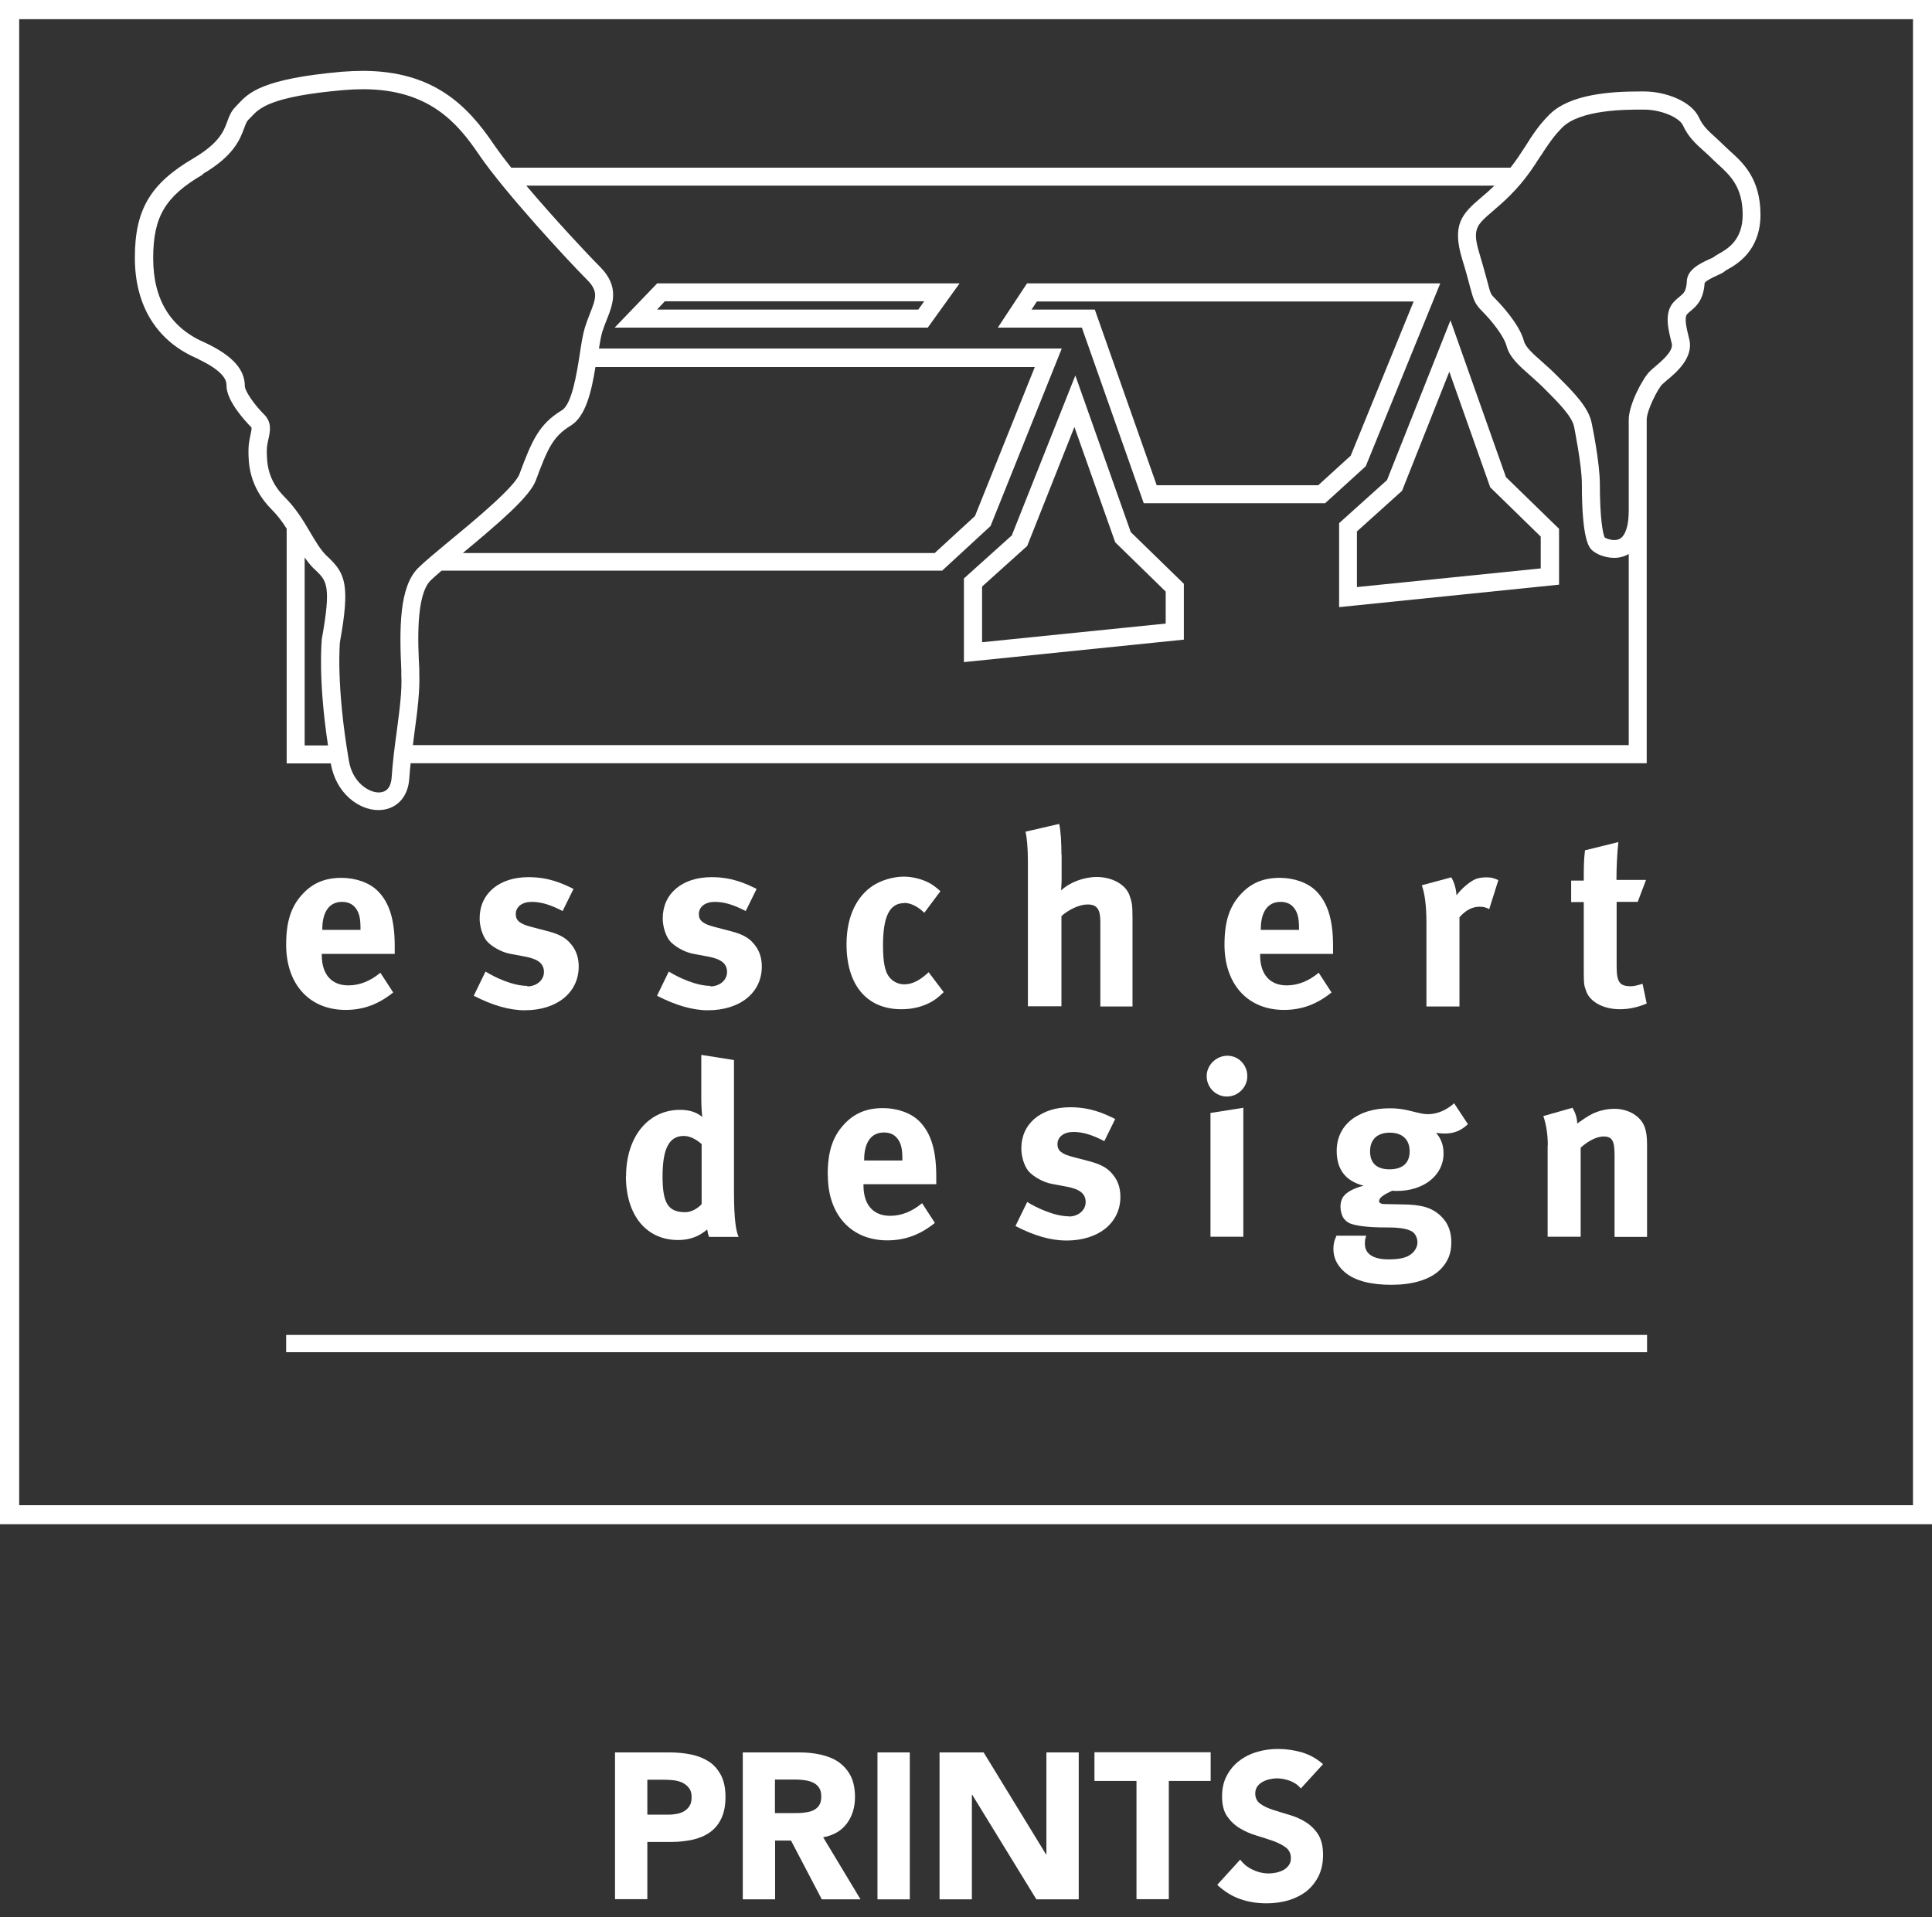 <svg width="132" height="131" viewBox="0 0 132 131" fill="none" xmlns="http://www.w3.org/2000/svg">
<rect x="0" y="0" width="132" height="131" fill="#333333" stroke="none"/>
<path d="M42.008 119.75H45.74C46.26 119.75 46.756 119.797 47.217 119.892C47.678 119.986 48.08 120.151 48.434 120.376C48.788 120.6 49.048 120.919 49.261 121.309C49.462 121.699 49.568 122.195 49.568 122.786C49.568 123.376 49.473 123.861 49.284 124.262C49.095 124.664 48.836 124.971 48.505 125.207C48.174 125.444 47.784 125.609 47.323 125.715C46.874 125.81 46.378 125.869 45.847 125.869H44.228V129.779H42.019V119.738L42.008 119.75ZM44.217 124.003H45.693C45.894 124.003 46.083 123.979 46.272 123.943C46.461 123.908 46.627 123.837 46.768 123.754C46.91 123.66 47.028 123.542 47.123 123.388C47.217 123.235 47.253 123.034 47.253 122.798C47.253 122.538 47.194 122.337 47.075 122.183C46.957 122.03 46.804 121.912 46.627 121.817C46.437 121.734 46.237 121.675 46.012 121.652C45.788 121.628 45.563 121.616 45.362 121.616H44.228V124.003H44.217Z" fill="white"/>
<path d="M50.737 119.75H54.624C55.132 119.75 55.616 119.797 56.077 119.903C56.538 120.01 56.939 120.163 57.282 120.4C57.624 120.636 57.896 120.943 58.109 121.333C58.31 121.723 58.416 122.219 58.416 122.798C58.416 123.506 58.227 124.109 57.861 124.605C57.495 125.101 56.951 125.42 56.242 125.55L58.794 129.791H56.148L54.045 125.774H52.958V129.791H50.749V119.75H50.737ZM52.958 123.896H54.258C54.459 123.896 54.671 123.896 54.884 123.873C55.096 123.849 55.309 123.814 55.486 123.743C55.663 123.672 55.817 123.565 55.935 123.412C56.053 123.258 56.112 123.046 56.112 122.774C56.112 122.514 56.065 122.313 55.959 122.16C55.852 122.006 55.723 121.888 55.557 121.817C55.392 121.734 55.215 121.687 55.002 121.652C54.789 121.628 54.589 121.604 54.388 121.604H52.947V123.884L52.958 123.896Z" fill="white"/>
<path d="M59.952 119.75H62.161V129.791H59.952V119.75Z" fill="white"/>
<path d="M67.205 119.75L71.469 126.72H71.493V119.75H73.702V129.791H70.808L66.425 122.644H66.402V129.791H64.193V119.75H67.205Z" fill="white"/>
<path d="M74.777 121.699V119.738H82.716V121.699H79.857V129.779H77.648V121.699H74.777Z" fill="white"/>
<path d="M88.858 122.195C88.681 121.971 88.433 121.805 88.126 121.687C87.819 121.581 87.523 121.522 87.252 121.522C87.087 121.522 86.921 121.545 86.756 121.581C86.59 121.616 86.425 121.675 86.271 121.758C86.118 121.841 86 121.947 85.905 122.077C85.811 122.207 85.763 122.372 85.763 122.561C85.763 122.868 85.882 123.093 86.106 123.258C86.33 123.424 86.614 123.554 86.968 123.672C87.323 123.79 87.689 123.896 88.079 124.014C88.48 124.132 88.847 124.286 89.189 124.499C89.532 124.711 89.815 124.983 90.052 125.337C90.276 125.692 90.394 126.153 90.394 126.743C90.394 127.334 90.288 127.783 90.087 128.208C89.874 128.621 89.603 128.964 89.248 129.248C88.894 129.519 88.48 129.72 88.02 129.862C87.547 129.992 87.063 130.063 86.543 130.063C85.893 130.063 85.291 129.968 84.724 129.767C84.157 129.567 83.649 129.248 83.165 128.799L84.736 127.074C84.96 127.381 85.244 127.606 85.598 127.771C85.941 127.936 86.295 128.019 86.673 128.019C86.85 128.019 87.039 127.995 87.216 127.96C87.405 127.913 87.571 127.854 87.713 127.771C87.854 127.688 87.972 127.582 88.067 127.44C88.161 127.31 88.197 127.157 88.197 126.968C88.197 126.66 88.079 126.424 87.854 126.247C87.618 126.07 87.335 125.928 86.98 125.798C86.626 125.68 86.248 125.55 85.846 125.432C85.444 125.314 85.066 125.148 84.712 124.936C84.358 124.723 84.074 124.451 83.838 124.109C83.602 123.766 83.495 123.317 83.495 122.762C83.495 122.207 83.602 121.746 83.814 121.345C84.027 120.943 84.31 120.6 84.665 120.329C85.019 120.057 85.433 119.844 85.893 119.714C86.354 119.573 86.838 119.514 87.323 119.514C87.89 119.514 88.433 119.596 88.965 119.75C89.496 119.915 89.969 120.175 90.394 120.553L88.882 122.207L88.858 122.195Z" fill="white"/>
<path d="M1.311 1.311H130.701V102.857H1.311V1.311ZM0 104.156H132V0H0V104.156Z" fill="white"/>
<path d="M13.538 24.536C15.475 25.457 15.475 26.107 15.475 26.355C15.475 27.442 16.869 28.895 17.153 29.178C17.2 29.226 17.212 29.273 17.117 29.698C17.058 29.982 16.976 30.348 16.976 30.773C16.976 31.576 16.976 33.23 18.57 34.825C18.972 35.227 19.303 35.676 19.586 36.125V52.167H22.599C22.953 54.234 24.536 55.356 25.847 55.356C27.04 55.356 27.879 54.518 27.962 53.206C27.985 52.864 28.021 52.509 28.056 52.155H112.508V28.682C112.508 28.044 113.264 26.568 113.572 26.261C113.642 26.201 113.737 26.119 113.855 26.012C114.517 25.469 115.733 24.441 115.414 23.177C115.202 22.339 115.06 21.677 115.284 21.453C115.367 21.37 115.45 21.299 115.521 21.24C115.911 20.909 116.383 20.508 116.466 19.338C116.548 19.184 117.092 18.925 117.304 18.83C117.588 18.7 117.789 18.606 117.883 18.499C117.919 18.476 117.966 18.452 118.025 18.417C118.639 18.074 120.281 17.153 120.281 14.672C120.281 12.191 119.053 11.092 118.226 10.348C118.096 10.23 117.978 10.124 117.871 10.018C117.647 9.793 117.423 9.592 117.222 9.403C116.726 8.954 116.336 8.6 116.1 8.068C115.568 6.887 113.749 6.249 112.319 6.249H112.083C110.087 6.249 107.275 6.415 105.858 7.832C105.125 8.565 104.688 9.25 104.227 9.982C103.92 10.455 103.601 10.951 103.2 11.459H34.931C34.459 10.868 34.045 10.313 33.727 9.852C31.966 7.253 29.651 4.843 24.784 4.843C24.335 4.843 23.851 4.867 23.366 4.902C17.873 5.387 16.987 6.344 16.267 7.112C16.208 7.171 16.16 7.23 16.101 7.289C15.782 7.608 15.652 7.962 15.523 8.316C15.286 8.966 14.979 9.769 13.231 10.809C10.266 12.546 9.214 14.329 9.214 17.613C9.214 20.897 10.714 23.343 13.538 24.524M20.815 50.938V38.097C20.992 38.345 21.181 38.593 21.394 38.806L21.594 38.995C22.315 39.704 22.646 40.023 21.984 43.685C21.984 43.803 21.712 46.307 22.41 50.938H20.815ZM105.267 10.655C105.716 9.958 106.106 9.356 106.732 8.718C107.96 7.49 111.067 7.49 112.095 7.49H112.331C113.465 7.49 114.729 8.009 114.989 8.576C115.343 9.356 115.863 9.829 116.418 10.325C116.607 10.502 116.82 10.679 117.021 10.892C117.139 11.01 117.269 11.128 117.411 11.258C118.19 11.967 119.065 12.77 119.065 14.672C119.065 16.432 118.001 17.023 117.434 17.342C117.281 17.436 117.163 17.495 117.104 17.554C117.045 17.602 116.926 17.649 116.796 17.708C116.182 17.991 115.249 18.417 115.249 19.255C115.202 19.905 115.048 20.035 114.729 20.295C114.623 20.378 114.517 20.472 114.41 20.578C113.678 21.311 113.95 22.41 114.221 23.473C114.351 23.992 113.512 24.689 113.064 25.067C112.91 25.197 112.792 25.304 112.709 25.386C112.225 25.871 111.28 27.655 111.28 28.682V34.896C111.28 35.912 111.067 36.385 110.89 36.621C110.736 36.822 110.547 36.904 110.287 36.904C109.98 36.904 109.685 36.763 109.65 36.739C109.508 36.526 109.307 35.368 109.307 33.077C109.307 31.624 108.775 29.025 108.752 28.93C108.551 27.844 107.523 26.816 106.436 25.729L106.318 25.611C105.987 25.28 105.657 24.985 105.35 24.713C104.747 24.181 104.227 23.721 104.121 23.307C103.802 22.102 102.42 20.673 102.148 20.401C101.853 20.106 101.841 20.094 101.617 19.22C101.498 18.795 101.345 18.204 101.085 17.342C100.565 15.641 100.872 15.393 101.995 14.424C102.337 14.129 102.727 13.798 103.152 13.373C104.192 12.333 104.759 11.435 105.267 10.644M102.077 12.711C101.758 13.018 101.463 13.278 101.191 13.502C99.88 14.613 99.183 15.357 99.904 17.72C100.164 18.558 100.317 19.137 100.423 19.551C100.672 20.472 100.742 20.744 101.274 21.276C101.947 21.949 102.751 22.977 102.928 23.626C103.129 24.406 103.778 24.985 104.534 25.646C104.818 25.906 105.137 26.178 105.444 26.485L105.562 26.603C106.472 27.513 107.405 28.446 107.547 29.167C107.547 29.19 108.078 31.754 108.078 33.077C108.078 36.904 108.575 37.389 108.752 37.578C109.023 37.849 109.638 38.121 110.287 38.121C110.654 38.121 110.984 38.026 111.28 37.861V50.915H28.21C28.245 50.631 28.281 50.348 28.316 50.076C28.517 48.599 28.694 47.205 28.647 46.036V45.717C28.552 43.957 28.399 40.673 29.427 39.657C29.604 39.491 29.864 39.255 30.171 38.995H64.37L67.677 35.947L72.544 23.815H40.921C40.992 23.378 41.062 22.977 41.145 22.693C41.24 22.398 41.346 22.114 41.452 21.854C41.878 20.791 42.35 19.586 40.992 18.228C40.082 17.318 37.837 14.908 35.959 12.687H102.089L102.077 12.711ZM40.696 25.079H70.702L66.614 35.262L63.862 37.79H31.624C34.211 35.64 36.207 33.916 36.609 32.829C37.424 30.631 37.778 29.828 38.995 29.084C40.023 28.458 40.413 26.745 40.684 25.067M13.845 11.896C15.983 10.644 16.397 9.521 16.68 8.765C16.787 8.47 16.857 8.293 16.976 8.175C17.046 8.116 17.105 8.045 17.176 7.974C17.72 7.395 18.464 6.592 23.485 6.155C23.933 6.119 24.37 6.096 24.796 6.096C29.308 6.096 31.258 8.399 32.722 10.561C34.423 13.065 38.759 17.767 40.117 19.125C40.909 19.917 40.708 20.413 40.306 21.429C40.188 21.724 40.07 22.043 39.964 22.374C39.822 22.847 39.716 23.485 39.609 24.217C39.397 25.575 39.066 27.619 38.393 28.033C36.81 28.989 36.337 30.123 35.487 32.403C35.156 33.289 32.38 35.593 30.714 36.963C29.793 37.731 28.989 38.393 28.564 38.818C27.265 40.117 27.288 42.976 27.418 45.8V46.118C27.477 47.182 27.3 48.517 27.111 49.946C26.969 50.986 26.828 52.072 26.757 53.147C26.721 53.608 26.544 54.151 25.871 54.151C25.197 54.151 24.087 53.478 23.839 51.99C22.941 46.768 23.225 43.874 23.225 43.874C23.933 39.976 23.579 39.196 22.469 38.121L22.28 37.944C21.89 37.554 21.547 36.975 21.193 36.373C20.744 35.605 20.224 34.742 19.456 33.975C18.322 32.84 18.228 31.742 18.228 30.797C18.228 30.502 18.287 30.242 18.346 29.982C18.452 29.486 18.594 28.871 18.05 28.328C17.342 27.619 16.727 26.709 16.727 26.379C16.727 25.245 15.889 24.311 14.058 23.437C11.671 22.433 10.466 20.496 10.466 17.649C10.466 14.802 11.293 13.42 13.869 11.919" fill="white"/>
<path d="M91.493 41.488L106.519 39.952V36.136L102.892 32.604L99.1 21.89L94.765 32.805L91.493 35.747V41.488ZM99.029 25.422L101.817 33.301L105.267 36.668V38.842L92.71 40.117V36.314L95.793 33.538L99.018 25.41L99.029 25.422Z" fill="white"/>
<path d="M73.466 25.67L69.13 36.585L65.858 39.527V45.244L80.885 43.709V39.893L77.258 36.361L73.466 25.646V25.67ZM79.656 42.61L67.099 43.886V40.082L70.182 37.306L73.407 29.178L76.195 37.058L79.644 40.425V42.598L79.656 42.61Z" fill="white"/>
<path d="M90.536 34.388L93.312 31.86L98.403 19.362H70.17L68.174 22.386H73.915L78.144 34.388H90.536ZM70.843 20.602H96.584L92.284 31.139L90.063 33.16H79.03L74.801 21.157H70.477L70.843 20.602Z" fill="white"/>
<path d="M44.902 19.362L41.996 22.386H63.389L65.563 19.362H44.902ZM62.74 21.157H44.89L45.422 20.59H63.141L62.74 21.157Z" fill="white"/>
<path d="M26.969 65.185V64.665C26.969 62.87 26.615 61.7 25.823 60.897C25.268 60.33 24.323 59.987 23.331 59.987C22.185 59.987 21.334 60.353 20.626 61.145C19.87 61.983 19.551 63.011 19.551 64.559C19.551 67.264 21.145 69.012 23.614 69.012C24.831 69.012 25.871 68.623 26.863 67.819L25.989 66.472C25.304 67.04 24.571 67.335 23.803 67.335C22.646 67.335 21.984 66.579 21.984 65.256V65.185H26.969ZM22.02 63.496C22.02 62.303 22.504 61.629 23.366 61.629C23.815 61.629 24.134 61.794 24.359 62.137C24.559 62.456 24.63 62.799 24.63 63.437V63.543H22.02V63.496Z" fill="white"/>
<path d="M36.03 67.37C35.061 67.37 33.856 66.815 33.171 66.39L32.368 68.044C33.632 68.693 34.79 69.036 35.853 69.036C38.05 69.036 39.539 67.831 39.539 66.047C39.539 65.48 39.385 64.984 39.066 64.582C38.759 64.193 38.404 63.874 37.353 63.614L36.314 63.342C35.522 63.141 35.239 62.905 35.239 62.468C35.239 61.96 35.676 61.629 36.325 61.629C36.975 61.629 37.589 61.818 38.44 62.255L39.184 60.743C38.393 60.353 37.483 59.94 36.101 59.94C34.105 59.94 32.77 61.062 32.77 62.751C32.77 63.307 32.959 63.933 33.254 64.299C33.561 64.665 34.258 65.067 34.837 65.173L35.841 65.362C36.751 65.528 37.164 65.835 37.164 66.425C37.164 66.981 36.656 67.406 36.018 67.406" fill="white"/>
<path d="M48.552 67.37C47.583 67.37 46.378 66.815 45.693 66.39L44.89 68.044C46.154 68.693 47.312 69.036 48.363 69.036C50.572 69.036 52.049 67.831 52.049 66.047C52.049 65.48 51.895 64.984 51.576 64.582C51.269 64.193 50.915 63.874 49.863 63.614L48.824 63.342C48.032 63.141 47.749 62.905 47.749 62.468C47.749 61.96 48.186 61.629 48.836 61.629C49.485 61.629 50.099 61.818 50.95 62.255L51.694 60.743C50.903 60.353 49.993 59.94 48.611 59.94C46.615 59.94 45.28 61.062 45.28 62.751C45.28 63.307 45.469 63.933 45.764 64.299C46.071 64.665 46.768 65.067 47.347 65.173L48.351 65.362C49.261 65.528 49.674 65.835 49.674 66.425C49.674 66.981 49.166 67.406 48.528 67.406" fill="white"/>
<path d="M61.794 61.7C62.22 61.7 62.704 61.948 63.153 62.373L64.252 60.897C63.885 60.578 63.732 60.46 63.413 60.294C62.929 60.058 62.326 59.904 61.747 59.904C61.027 59.904 60.188 60.153 59.609 60.542C58.593 61.227 57.837 62.539 57.837 64.523C57.837 67.311 59.219 68.965 61.582 68.965C62.409 68.965 63.082 68.776 63.685 68.433C63.992 68.245 64.133 68.126 64.476 67.796L63.448 66.437L63.318 66.555C62.763 67.04 62.291 67.264 61.771 67.264C61.381 67.264 61.003 67.075 60.767 66.78C60.46 66.413 60.33 65.74 60.33 64.606C60.33 62.586 60.79 61.712 61.794 61.712" fill="white"/>
<path d="M72.521 58.404C72.521 57.577 72.474 56.774 72.367 56.301L70.064 56.833C70.158 57.187 70.229 57.991 70.229 58.806V68.764H72.521V62.598C73.029 62.149 73.749 61.806 74.305 61.806C74.942 61.806 75.179 62.125 75.179 62.988V68.776H77.376V62.751C77.376 61.771 77.329 61.641 77.163 61.157C76.892 60.436 75.982 59.928 74.931 59.928C74.057 59.928 73.076 60.294 72.497 60.849C72.497 60.743 72.533 60.401 72.533 60.129V58.416L72.521 58.404Z" fill="white"/>
<path d="M91.079 65.185V64.665C91.079 62.87 90.725 61.7 89.933 60.897C89.378 60.33 88.433 59.987 87.441 59.987C86.295 59.987 85.444 60.353 84.736 61.145C83.98 61.983 83.661 63.011 83.661 64.559C83.661 67.264 85.255 69.012 87.724 69.012C88.941 69.012 89.981 68.623 90.973 67.819L90.099 66.472C89.414 67.04 88.681 67.335 87.913 67.335C86.756 67.335 86.094 66.579 86.094 65.256V65.185H91.079ZM86.141 63.496C86.141 62.303 86.626 61.629 87.488 61.629C87.937 61.629 88.256 61.794 88.48 62.137C88.681 62.456 88.752 62.799 88.752 63.437V63.543H86.141V63.496Z" fill="white"/>
<path d="M99.715 62.681C100.14 62.196 100.589 61.96 101.097 61.96C101.345 61.96 101.534 62.007 101.747 62.125L102.373 60.141C102.018 59.987 101.865 59.952 101.534 59.952C101.286 59.952 100.979 59.999 100.79 60.082C100.364 60.282 99.833 60.743 99.514 61.18C99.478 60.696 99.36 60.306 99.159 59.952L97.139 60.495C97.328 60.979 97.458 61.854 97.458 63.023V68.776H99.715V62.681Z" fill="white"/>
<path d="M108.291 58.121C108.208 58.759 108.208 59.326 108.208 60.176H107.346V61.641H108.208V66.378C108.208 67.169 108.22 67.335 108.362 67.701C108.61 68.457 109.543 68.965 110.677 68.965C111.268 68.965 111.859 68.847 112.508 68.575L112.225 67.229C111.823 67.347 111.622 67.394 111.422 67.394C110.654 67.394 110.453 67.11 110.453 66.012V61.629H111.894L112.461 60.129H110.441C110.441 59.255 110.488 58.333 110.571 57.542L108.279 58.109L108.291 58.121Z" fill="white"/>
<path d="M42.764 80.365C42.764 83.035 44.146 84.736 46.331 84.736C47.111 84.736 47.761 84.499 48.316 84.015C48.351 84.251 48.387 84.381 48.446 84.523H50.466C50.312 84.192 50.147 83.495 50.147 81.381V72.438L47.914 72.084V75.049C47.914 75.557 47.95 76.147 47.985 76.325C47.56 75.982 47.075 75.84 46.461 75.84C44.276 75.84 42.775 77.695 42.775 80.377M46.709 77.624C47.111 77.624 47.512 77.813 47.938 78.179V82.278C47.713 82.55 47.252 82.834 46.827 82.834C45.646 82.834 45.268 82.231 45.268 80.377C45.268 78.522 45.705 77.624 46.709 77.624Z" fill="white"/>
<path d="M56.561 80.306C56.561 83.011 58.156 84.759 60.625 84.759C61.842 84.759 62.881 84.369 63.874 83.566L62.999 82.219C62.314 82.787 61.594 83.082 60.814 83.082C59.656 83.082 58.995 82.326 58.995 80.991V80.92H63.968V80.4C63.968 78.605 63.614 77.435 62.822 76.632C62.267 76.065 61.322 75.722 60.33 75.722C59.184 75.722 58.333 76.088 57.624 76.88C56.868 77.719 56.55 78.746 56.55 80.294M59.042 79.254C59.042 78.061 59.526 77.388 60.389 77.388C60.849 77.388 61.157 77.553 61.381 77.896C61.582 78.215 61.653 78.557 61.653 79.195V79.302H59.042V79.254Z" fill="white"/>
<path d="M73.041 83.117C72.072 83.117 70.867 82.562 70.182 82.137L69.379 83.779C70.643 84.44 71.8 84.771 72.863 84.771C75.061 84.771 76.549 83.566 76.549 81.782C76.549 81.215 76.396 80.719 76.077 80.317C75.769 79.928 75.427 79.609 74.364 79.337L73.324 79.065C72.533 78.865 72.249 78.628 72.249 78.191C72.249 77.683 72.686 77.352 73.336 77.352C73.986 77.352 74.6 77.541 75.451 77.978L76.195 76.466C75.403 76.077 74.494 75.663 73.112 75.663C71.115 75.663 69.78 76.785 69.78 78.475C69.78 79.03 69.969 79.656 70.264 80.022C70.572 80.388 71.269 80.79 71.847 80.896L72.852 81.085C73.761 81.251 74.175 81.558 74.175 82.149C74.175 82.704 73.667 83.129 73.029 83.129" fill="white"/>
<path d="M82.444 73.537C82.444 74.317 83.07 74.931 83.826 74.931C84.582 74.931 85.22 74.305 85.22 73.537C85.22 72.769 84.618 72.143 83.862 72.143C83.105 72.143 82.444 72.769 82.444 73.537Z" fill="white"/>
<path d="M82.704 84.511H84.948V75.699L82.704 76.053V84.511Z" fill="white"/>
<path d="M91.304 84.476C91.221 84.641 91.103 84.877 91.103 85.35C91.103 85.941 91.339 86.437 91.812 86.874C92.591 87.594 93.844 87.795 95.072 87.795C96.419 87.795 97.718 87.488 98.474 86.685C98.947 86.177 99.159 85.622 99.159 84.901C99.159 84.133 98.923 83.543 98.415 83.07C97.813 82.515 97.116 82.314 95.805 82.302L94.588 82.278C94.352 82.278 94.222 82.196 94.222 82.078C94.222 81.841 94.54 81.641 95.108 81.369C95.273 81.381 95.344 81.381 95.45 81.381C97.281 81.381 98.628 80.306 98.628 78.829C98.628 78.262 98.463 77.813 98.12 77.412C98.403 77.447 98.486 77.459 98.711 77.459C99.337 77.459 99.809 77.27 100.294 76.821L99.349 75.391C98.829 75.864 98.191 76.136 97.565 76.136C97.281 76.136 97.128 76.1 96.501 75.947C95.875 75.781 95.438 75.734 94.954 75.734C92.757 75.734 91.327 76.88 91.327 78.64C91.327 79.916 91.93 80.707 93.17 81.026C92.662 81.144 92.107 81.392 91.859 81.676C91.67 81.877 91.587 82.149 91.587 82.468C91.587 82.739 91.658 82.975 91.753 83.176C91.871 83.365 92.036 83.519 92.237 83.602C92.639 83.755 93.3 83.85 94.304 83.873C94.824 83.873 95.143 83.885 95.261 83.885C95.887 83.921 96.206 84.015 96.442 84.133C96.679 84.263 96.844 84.57 96.844 84.901C96.844 85.232 96.632 85.574 96.301 85.775C95.994 85.976 95.509 86.059 94.871 86.059C93.832 86.059 93.253 85.692 93.253 84.996C93.253 84.688 93.288 84.629 93.347 84.44H91.268L91.304 84.476ZM93.607 78.675C93.607 77.872 94.092 77.4 94.954 77.4C95.816 77.4 96.312 77.872 96.312 78.675C96.312 79.479 95.828 79.904 94.93 79.904C94.139 79.904 93.607 79.55 93.607 78.675Z" fill="white"/>
<path d="M105.739 78.274V84.511H107.996V78.427C108.515 77.955 109.106 77.66 109.555 77.66C110.146 77.66 110.311 77.943 110.311 78.924V84.523H112.532V78.238C112.532 77.695 112.485 77.329 112.367 77.01C112.095 76.266 111.256 75.769 110.299 75.769C109.791 75.769 109.212 75.899 108.752 76.136C108.386 76.337 108.279 76.407 107.759 76.774C107.759 76.419 107.641 76.053 107.44 75.699L105.444 76.266C105.645 76.833 105.751 77.541 105.751 78.286" fill="white"/>
<path d="M112.532 91.221H19.551V92.402H112.532V91.221Z" fill="white"/>
</svg>
